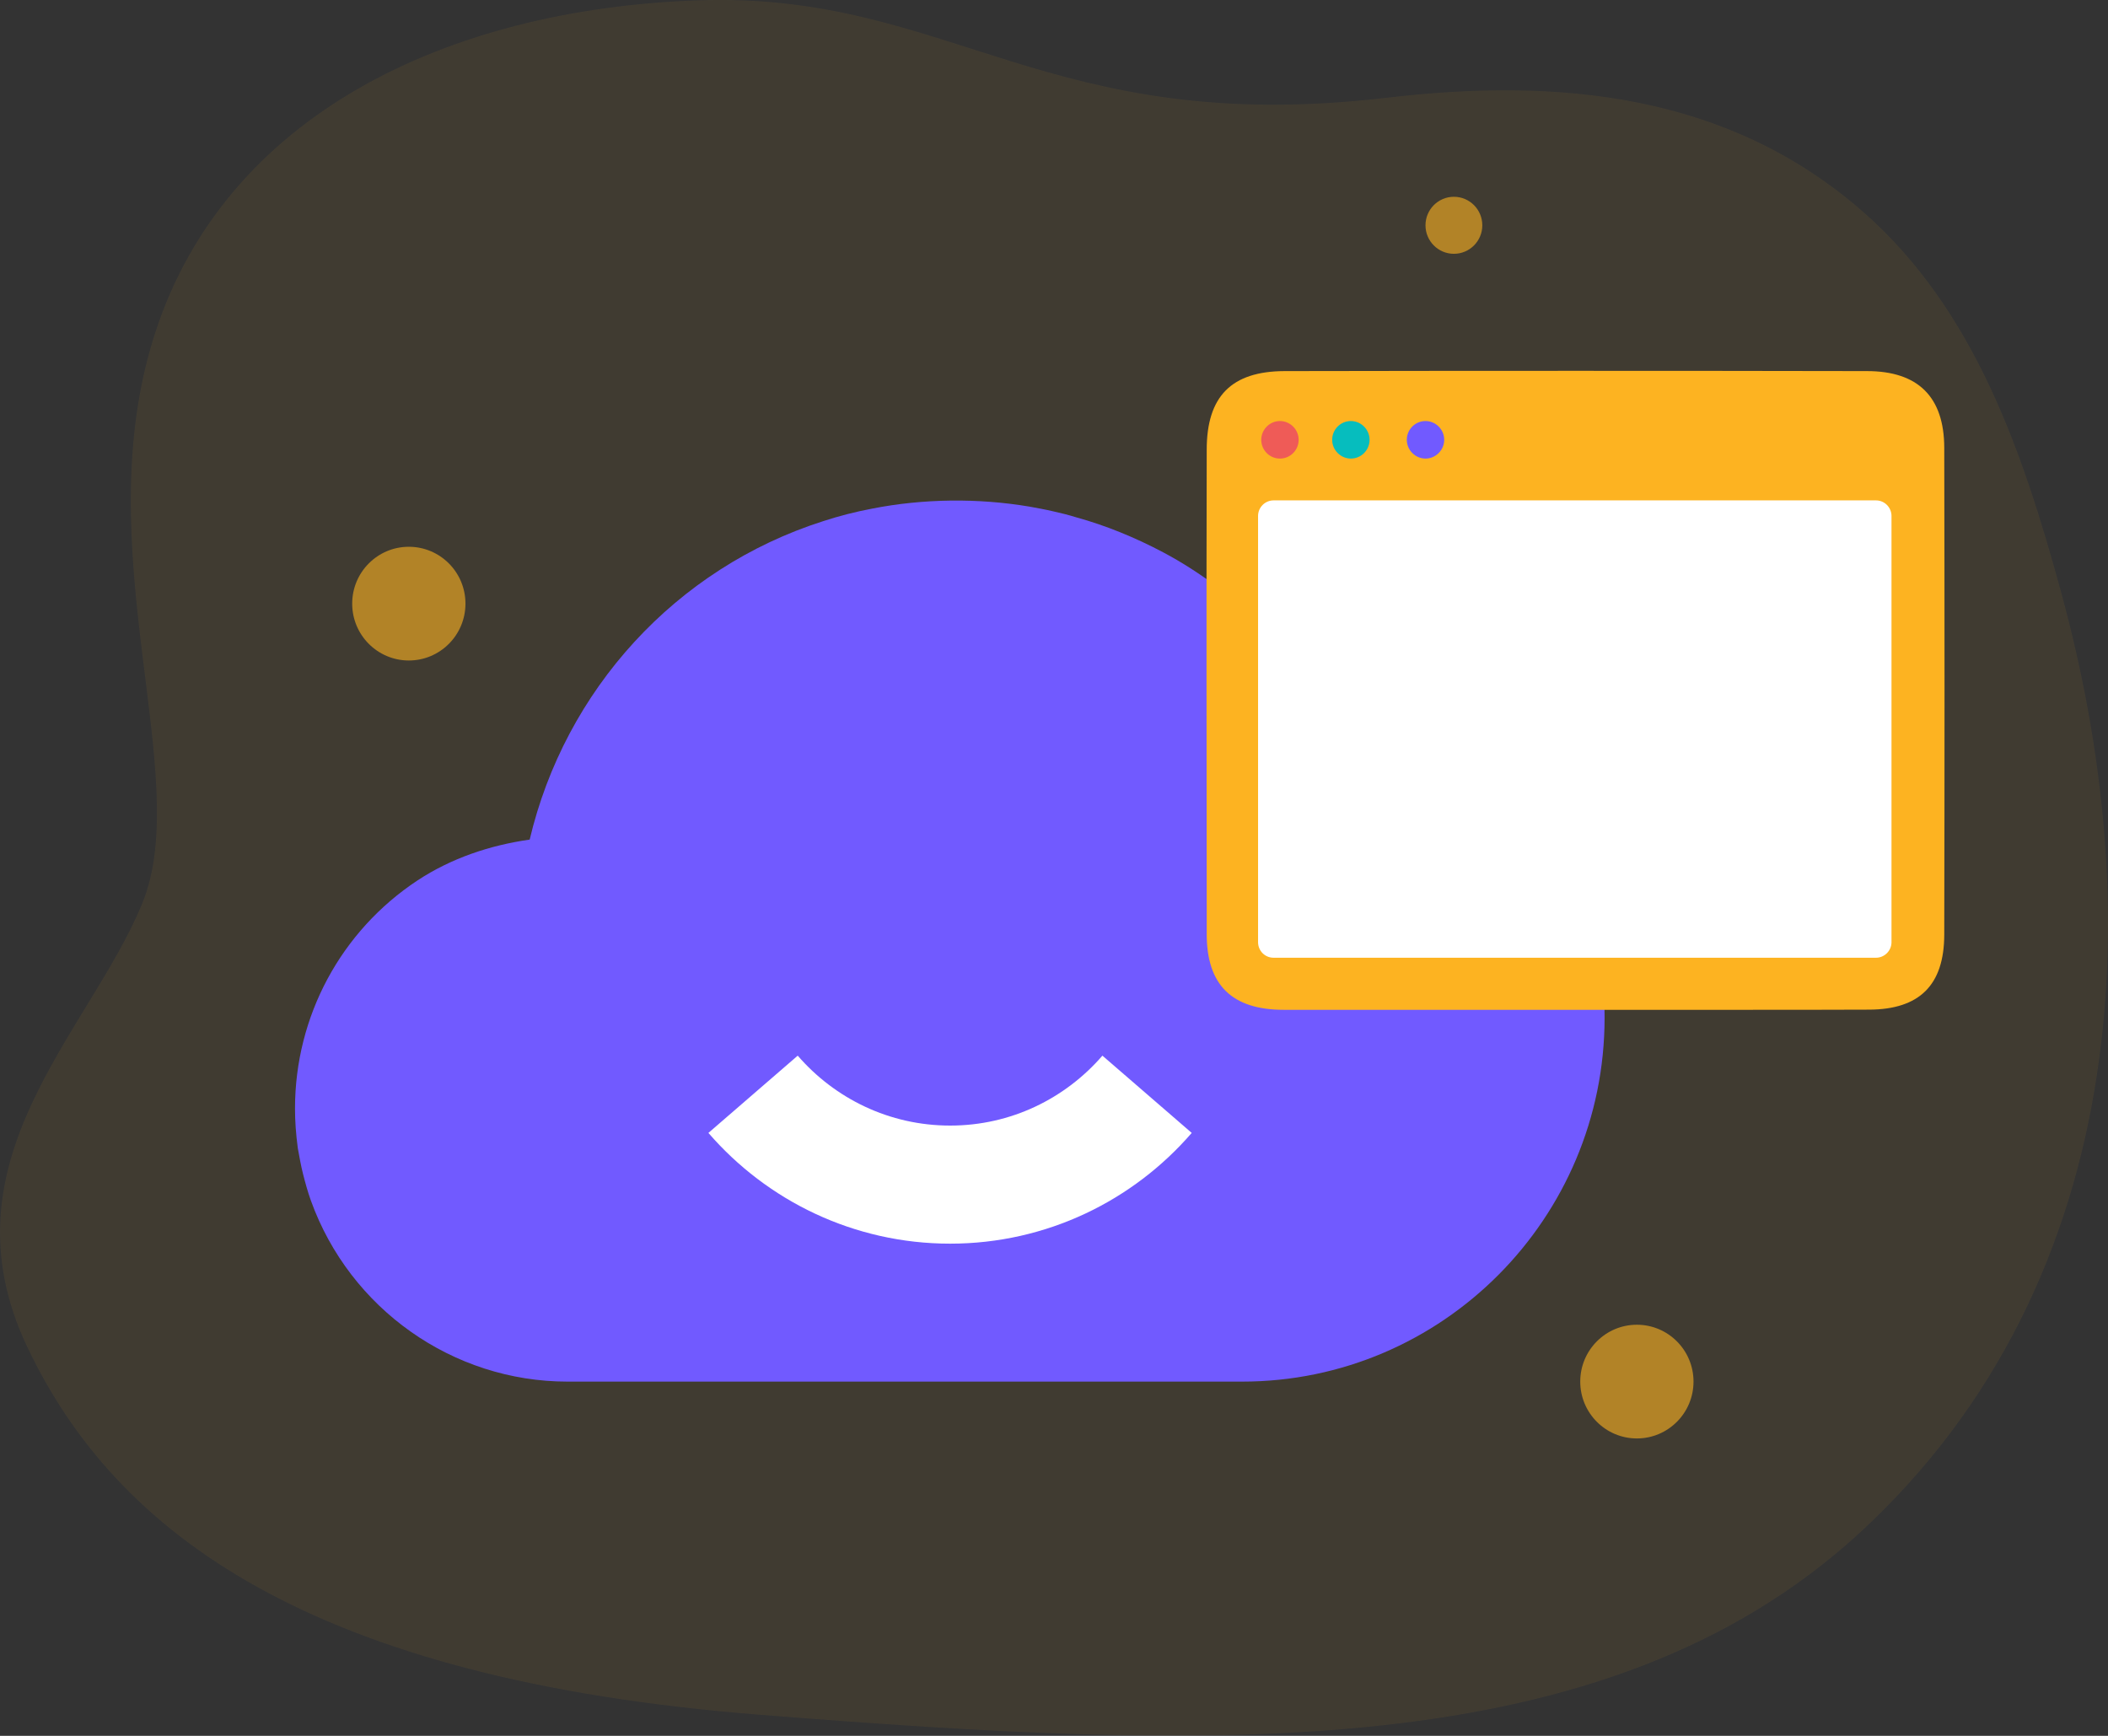<svg width="357" height="294" viewBox="0 0 357 294" fill="none" xmlns="http://www.w3.org/2000/svg">
<rect x="0" y="0" width="357" height="294" fill="#333333" stroke="none"/>
<g clip-path="url(#clip0)">
<g opacity="0.14">
<g opacity="0.14">
<path opacity="0.14" d="M355.118 182.04C359.241 154.86 356.283 126.87 349.111 100.5C342.657 76.83 334.499 52.53 315.554 35.91C292.605 15.78 263.918 13.14 234.843 16.56C177.26 23.34 160.825 -1.44 118.213 0.06C75.602 1.56 38.249 19.56 26.296 56.34C14.344 93.12 33.02 131.37 24.055 153.12C15.091 174.87 -10.339 196.65 4.632 228.15C19.603 259.65 52.473 284.43 128.762 290.43C205.05 296.43 271.508 299.43 314.867 259.68C338.294 238.14 350.725 210.99 355.118 182.04Z" fill="#FDB321"/>
</g>
<g opacity="0.7">
<path opacity="0.7" d="M355.118 182.04C359.241 154.86 356.283 126.87 349.111 100.5C342.657 76.83 334.499 52.53 315.554 35.91C292.605 15.78 263.918 13.14 234.843 16.56C177.26 23.34 160.825 -1.44 118.213 0.06C75.602 1.56 38.249 19.56 26.296 56.34C14.344 93.12 33.02 131.37 24.055 153.12C15.091 174.87 -10.339 196.65 4.632 228.15C19.603 259.65 52.473 284.43 128.762 290.43C205.05 296.43 271.508 299.43 314.867 259.68C338.294 238.14 350.725 210.99 355.118 182.04Z" fill="#FDB321"/>
</g>
</g>
<path d="M225.428 112.682C223.575 112.202 221.663 111.812 219.691 111.482C219.392 111.452 219.093 111.422 218.794 111.392L215.925 108.032C212.937 104.912 209.71 102.032 206.303 99.512C203.345 97.292 200.267 95.282 196.98 93.542C192.229 91.022 187.209 88.982 182.308 87.632C180.964 87.212 179.619 86.882 178.394 86.612C177.019 86.282 175.615 86.042 174.33 85.802C165.604 84.332 156.341 84.452 147.765 86.132C144.896 86.672 142.087 87.392 139.428 88.262C114.386 96.242 95.68 116.912 89.704 142.202C82.951 143.162 76.436 145.352 70.729 149.102C57.73 157.682 49.961 172.142 49.961 187.742C49.961 189.902 50.11 192.002 50.439 194.492C50.708 195.992 50.977 197.462 51.306 198.782C51.694 200.312 52.112 201.842 52.65 203.342C59.254 221.672 76.675 234.002 96.099 234.002H210.367C244.224 234.002 271.745 206.372 271.745 172.382C271.745 144.032 252.591 119.492 225.428 112.682Z" fill="#715AFF"/>
<path d="M217.421 171.032H236.755H266.726H295.682C302.644 171.032 309.607 171.032 316.54 171.002C325.086 170.972 329.239 166.832 329.269 158.342C329.329 130.832 329.329 103.322 329.269 75.812C329.239 67.232 324.847 62.852 316.181 62.852C283.311 62.792 250.411 62.792 217.541 62.852C208.576 62.882 204.363 67.112 204.363 76.172C204.303 101.972 204.333 127.802 204.363 153.632V158.192C204.363 166.832 208.636 171.032 217.421 171.032Z" fill="#FDB321"/>
<path d="M215.688 162.21H317.705C319.14 162.21 320.335 161.04 320.335 159.57V87.39C320.335 85.95 319.17 84.75 317.705 84.75H215.688C214.254 84.75 213.059 85.92 213.059 87.39V159.57C213.059 161.04 214.224 162.21 215.688 162.21Z" fill="white"/>
<path d="M216.765 77.669C218.528 77.669 219.933 76.229 219.933 74.489C219.933 72.749 218.498 71.309 216.765 71.309C215.032 71.309 213.598 72.749 213.598 74.489C213.598 76.229 215.002 77.669 216.765 77.669Z" fill="#EF5B57"/>
<path d="M228.777 77.669C230.54 77.669 231.944 76.229 231.944 74.489C231.944 72.749 230.51 71.309 228.777 71.309C227.014 71.309 225.609 72.749 225.609 74.489C225.609 76.229 227.044 77.669 228.777 77.669Z" fill="#06BDBE"/>
<path d="M241.417 77.669C243.151 77.669 244.585 76.229 244.585 74.489C244.585 72.749 243.151 71.309 241.417 71.309C239.654 71.309 238.25 72.749 238.25 74.489C238.25 76.229 239.684 77.669 241.417 77.669Z" fill="#715AFF"/>
<path d="M194.262 185.338C186.164 194.698 174.241 200.638 160.913 200.638C147.586 200.638 135.633 194.698 127.535 185.338" stroke="white" stroke-width="20" stroke-miterlimit="10"/>
<path opacity="0.6" d="M69.237 111.867C74.534 111.867 78.829 107.556 78.829 102.237C78.829 96.919 74.534 92.607 69.237 92.607C63.939 92.607 59.645 96.919 59.645 102.237C59.645 107.556 63.939 111.867 69.237 111.867Z" fill="#FDB321"/>
<path opacity="0.6" d="M277.213 243.629C282.511 243.629 286.805 239.318 286.805 233.999C286.805 228.681 282.511 224.369 277.213 224.369C271.916 224.369 267.621 228.681 267.621 233.999C267.621 239.318 271.916 243.629 277.213 243.629Z" fill="#FDB321"/>
<path opacity="0.6" d="M246.225 42.988C248.882 42.988 251.036 40.826 251.036 38.158C251.036 35.491 248.882 33.328 246.225 33.328C243.568 33.328 241.414 35.491 241.414 38.158C241.414 40.826 243.568 42.988 246.225 42.988Z" fill="#FDB321"/>
</g>
<defs>
<clipPath id="clip0">
<rect width="357" height="294" fill="white"/>
</clipPath>
</defs>
</svg>
